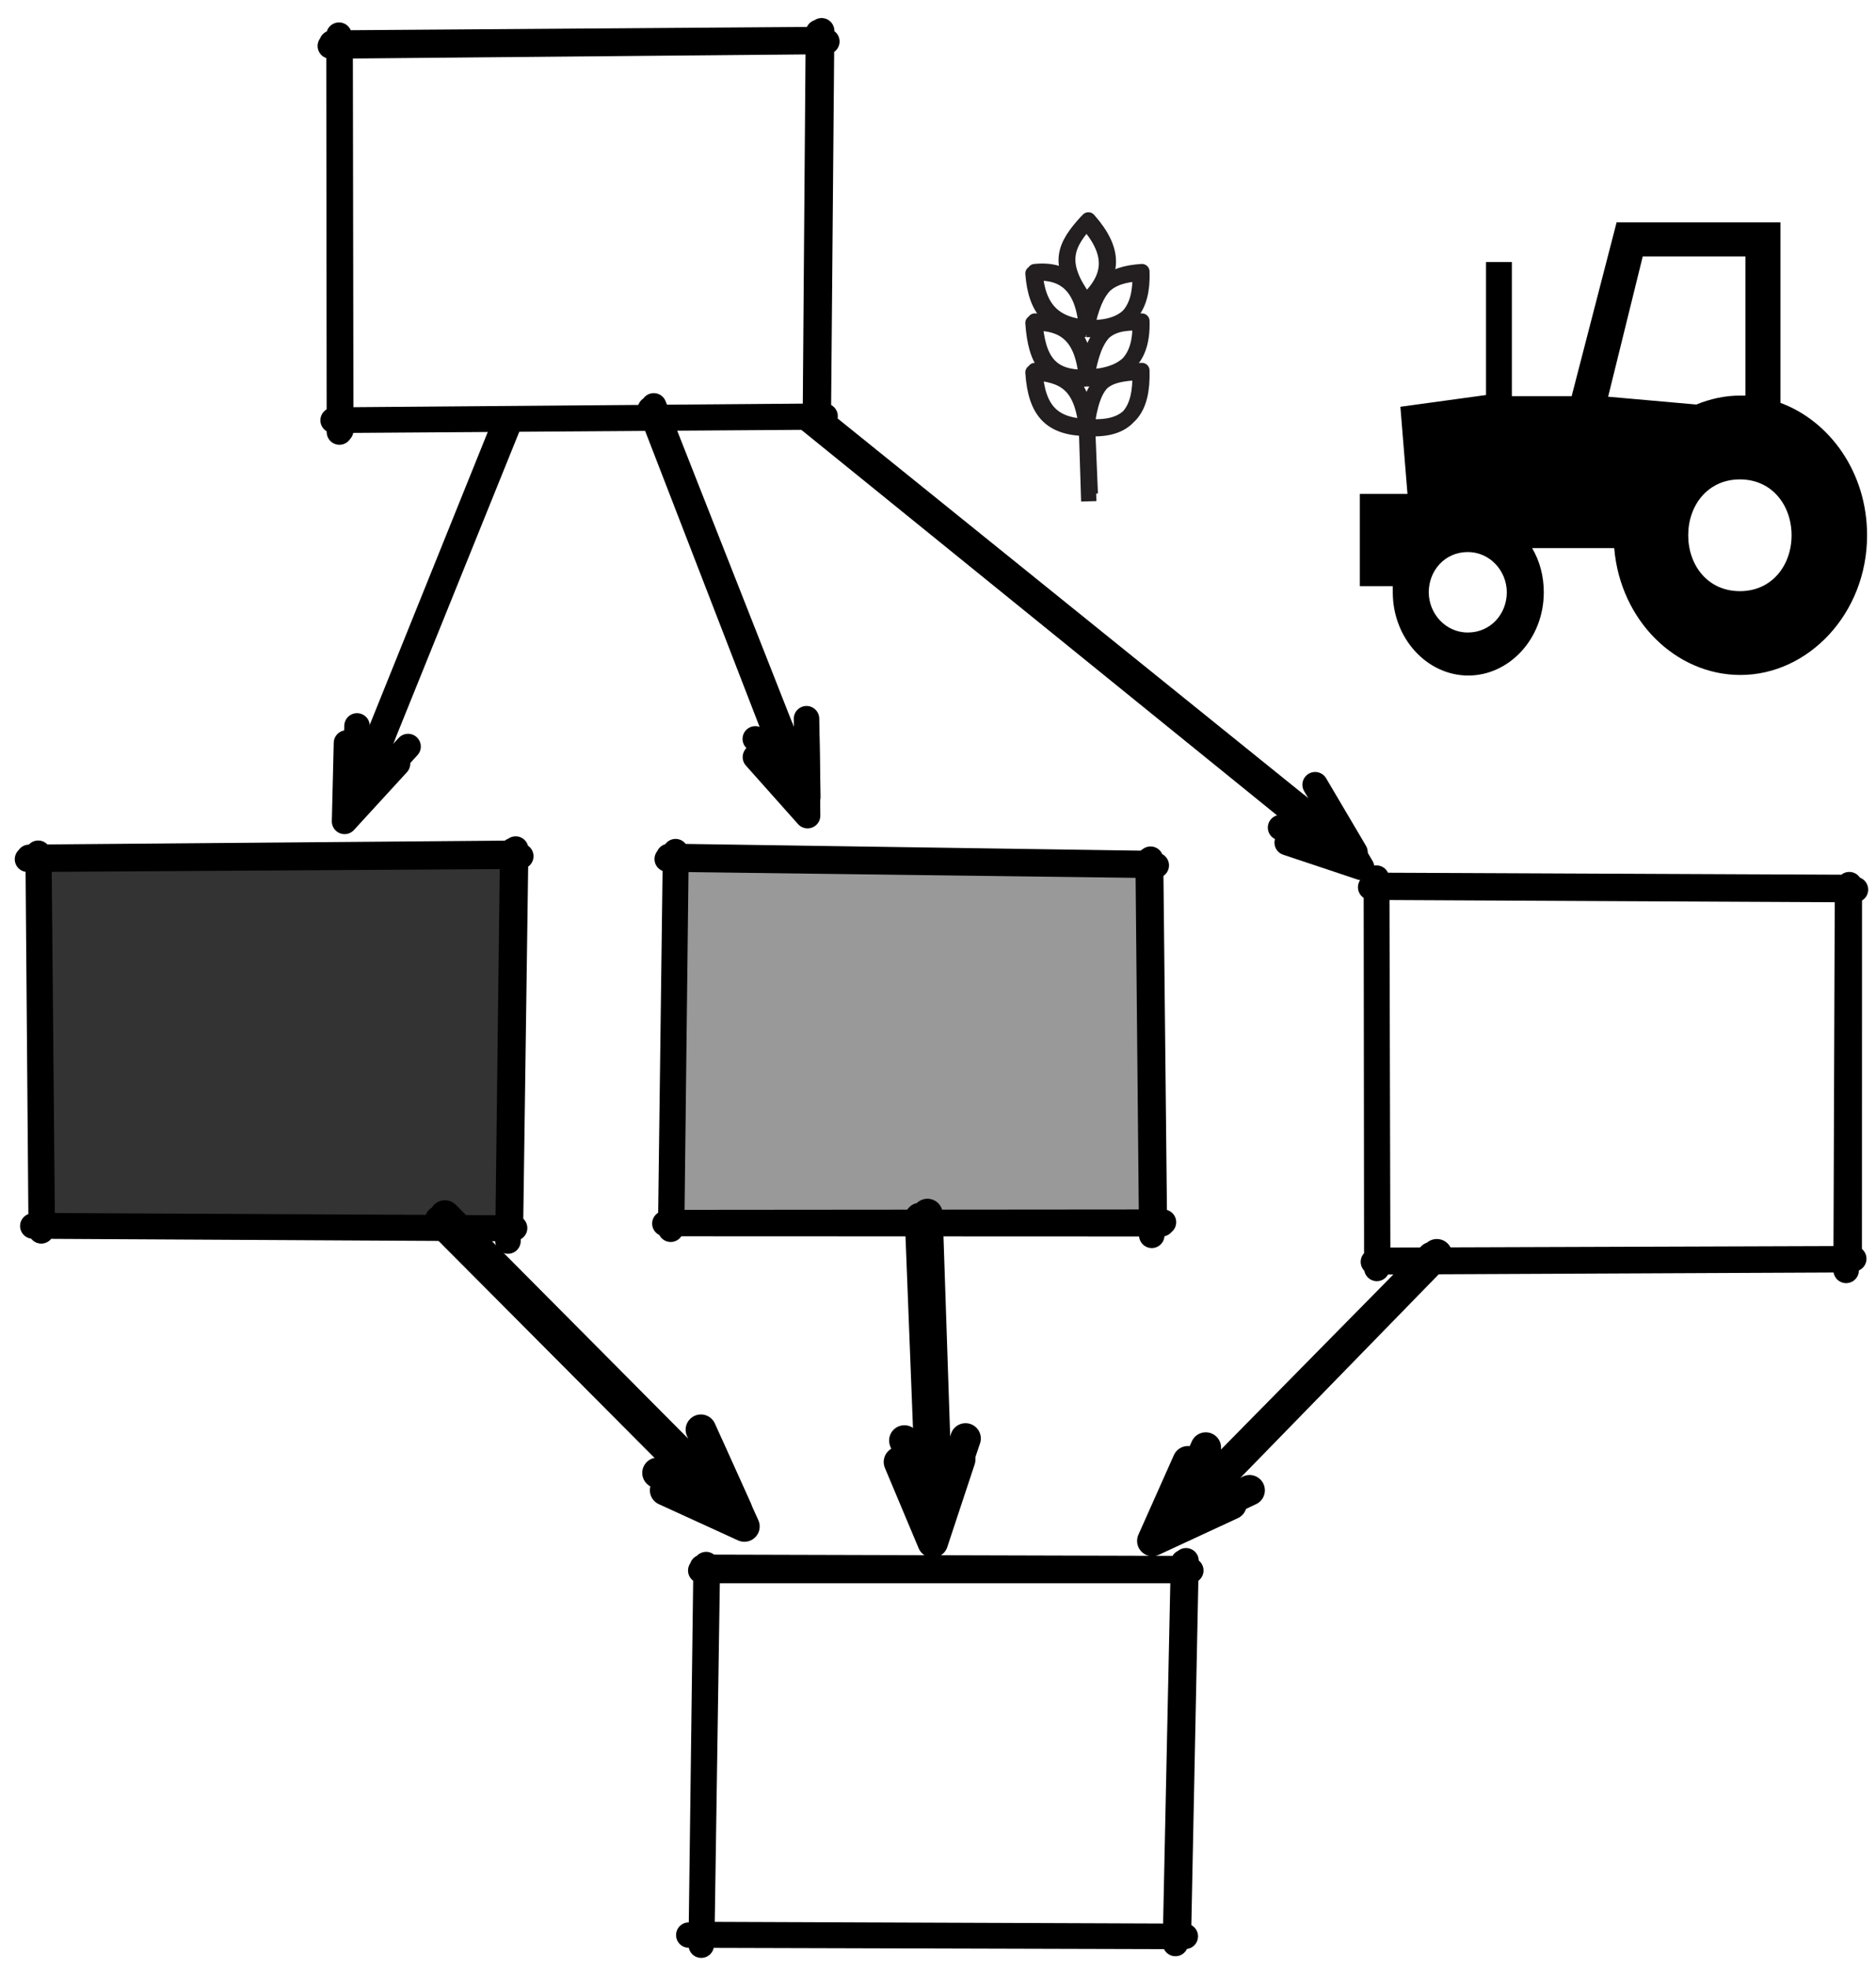 <?xml version="1.0" encoding="UTF-8" standalone="no"?>
<!DOCTYPE svg PUBLIC "-//W3C//DTD SVG 1.1//EN" "http://www.w3.org/Graphics/SVG/1.1/DTD/svg11.dtd">
<svg xmlns="http://www.w3.org/2000/svg" xmlns:dc="http://purl.org/dc/elements/1.1/" version="1.1" xmlns:xl="http://www.w3.org/1999/xlink" viewBox="452 499 368 386" width="368" height="386">
  <defs>
    <marker orient="auto" overflow="visible" markerUnits="strokeWidth" id="StickArrow_Marker" stroke-linejoin="miter" stroke-miterlimit="10" viewBox="-1 -3 5 6" markerWidth="5" markerHeight="6" color="black">
      <g>
        <path d="M 2.88 0 L 0 0 M 0 -1.08 L 2.88 0 L 0 1.08" fill="none" stroke="currentColor" stroke-width="1"/>
      </g>
    </marker>
    <marker orient="auto" overflow="visible" markerUnits="strokeWidth" id="StickArrow_Marker_2" stroke-linejoin="miter" stroke-miterlimit="10" viewBox="-1 -2 5 4" markerWidth="5" markerHeight="4" color="black">
      <g>
        <path d="M 2.667 0 L 0 0 M 0 -1 L 2.667 0 L 0 1" fill="none" stroke="currentColor" stroke-width="1"/>
      </g>
    </marker>
  </defs>
  <g id="flowchart" stroke-opacity="1" fill="none" stroke-dasharray="none" stroke="none" fill-opacity="1">
    <title>flowchart</title>
    <g id="flowchart_Layer_1">
      <title>Layer 1</title>
      <g id="Graphic_2">
        <rect x="518.5" y="508" width="93" height="72.5" fill="white"/>
        <path d="M 516.8 508.015 L 614.194 507.133 M 612.545 505.347 L 611.949 581.886 M 613.534 580.769 L 517.348 581.429 M 518.584 583.728 L 518.498 505.897 M 517.11 507.452 L 612.843 506.767 M 613.166 505.037 L 612.518 580.47 M 613.847 580.623 L 518.896 581.376 M 518.835 583.416 L 518.715 507.688" stroke="black" stroke-linecap="round" stroke-linejoin="round" stroke-width="5"/>
      </g>
      <g id="Graphic_5">
        <rect x="459.5" y="667.5" width="93" height="72.5" fill="#333"/>
        <path d="M 457.396 667.513 L 554.159 666.922 M 552.576 665.826 L 551.643 742.39 M 552.63 739.948 L 458.438 739.441 M 460.089 740.394 L 459.491 666.337 M 457.709 667.138 L 552.873 666.349 M 553.154 665.516 L 552.127 739.632 M 552.941 739.842 L 460.393 739.381 M 460.286 740.083 L 459.62 667.189" stroke="black" stroke-linecap="round" stroke-linejoin="round" stroke-width="5"/>
      </g>
      <g id="Graphic_6">
        <rect x="584.5" y="667.5" width="93" height="72.5" fill="#999"/>
        <path d="M 582.887 667.479 L 678.813 668.714 M 677.231 667.818 L 677.933 741.266 M 679.912 738.998 L 582.427 738.959 M 583.567 740.075 L 584.519 666.025 M 583.202 666.959 L 677.552 668.356 M 677.691 667.505 L 678.434 738.682 M 680.225 738.697 L 583.894 738.779 M 583.746 739.76 L 584.589 667.185" stroke="black" stroke-linecap="round" stroke-linejoin="round" stroke-width="5"/>
      </g>
      <g id="Graphic_7">
        <rect x="722" y="673" width="93" height="72.5" fill="white"/>
        <path d="M 720.877 672.995 L 815.968 673.463 M 814.418 672.811 L 814.142 748.143 M 815.319 746.046 L 721.415 746.473 M 722.083 747.755 L 721.998 671.213 M 721.19 672.642 L 814.729 673.05 M 814.76 672.499 L 814.741 745.74 M 815.632 745.863 L 722.394 746.176 M 722.244 747.443 L 722.057 672.688" stroke="black" stroke-linecap="round" stroke-linejoin="round" stroke-width="5"/>
      </g>
      <g id="Line_8">
        <path d="M 551.139 581.827 L 524.974 646.732 M 552.109 581.341 L 527.041 643.388" marker-end="url(#StickArrow_Marker)" stroke="black" stroke-linecap="round" stroke-linejoin="round" stroke-width="5"/>
      </g>
      <g id="Line_9">
        <path d="M 579.579 579.238 L 605.22 645.533 M 580.239 578.599 L 605.183 641.931" marker-end="url(#StickArrow_Marker)" stroke="black" stroke-linecap="round" stroke-linejoin="round" stroke-width="5"/>
      </g>
      <g id="Line_10">
        <path d="M 610.419 581.078 L 707.901 660.057 M 611.251 580.198 L 706.589 657.102" marker-end="url(#StickArrow_Marker)" stroke="black" stroke-linecap="round" stroke-linejoin="round" stroke-width="5"/>
      </g>
      <g id="Graphic_11">
        <rect x="590.5" y="807" width="93" height="72.5" fill="white"/>
        <path d="M 589.464 807 L 685.588 807.001 M 684.158 805.408 L 682.575 880.148 M 684.197 878.772 L 587.118 878.502 M 589.557 880.477 L 590.515 805.842 M 589.776 806.378 L 684.437 806.638 M 684.651 805.099 L 683.157 878.46 M 684.509 878.748 L 589.894 878.392 M 589.646 880.161 L 590.744 806.687" stroke="black" stroke-linecap="round" stroke-linejoin="round" stroke-width="5"/>
      </g>
      <g id="Line_12">
        <path d="M 538.29 738.383 L 586.73 787.03 M 539.282 737.391 L 585.239 783.629" marker-end="url(#StickArrow_Marker_2)" stroke="black" stroke-linecap="round" stroke-linejoin="round" stroke-width="6"/>
      </g>
      <g id="Line_13">
        <path d="M 632.486 737.871 L 634.344 785.485 M 633.927 737.094 L 635.406 781.313" marker-end="url(#StickArrow_Marker_2)" stroke="black" stroke-linecap="round" stroke-linejoin="round" stroke-width="6"/>
      </g>
      <g id="Line_14">
        <path d="M 732.898 745.538 L 689.286 789.802 M 733.856 744.992 L 692.822 787.089" marker-end="url(#StickArrow_Marker_2)" stroke="black" stroke-linecap="round" stroke-linejoin="round" stroke-width="6"/>
      </g>
      <g id="Graphic_21">
        <path d="M 769.146 542.5 L 760.299 576.691 L 748.57 576.691 L 748.57 550.39 L 743.501 550.39 L 743.501 576.472 L 726.702 578.773 L 728.094 595.869 L 718.75 595.869 L 718.75 613.95 L 725.211 613.95 L 725.211 615.156 C 725.211 624.251 731.97 631.484 740.022 631.484 C 747.974 631.484 754.832 624.361 754.832 615.156 C 754.832 611.978 754.037 609.019 752.546 606.498 L 768.649 606.498 C 769.842 620.745 780.776 631.374 793.4 631.374 C 806.72 631.374 818.25 619.32 818.25 603.978 C 818.25 591.704 810.994 581.622 801.253 578.006 L 801.253 542.61 L 769.146 542.61 Z M 774.216 549.294 L 794.394 549.294 L 794.394 576.581 L 793.3 576.581 C 790.318 576.581 787.436 577.239 784.752 578.335 L 767.456 576.801 L 774.216 549.404 Z M 793.3 593.019 C 799.662 593.019 803.439 598.17 803.439 603.978 C 803.439 609.786 799.662 614.937 793.3 614.937 C 786.939 614.937 783.162 609.786 783.162 603.978 C 783.162 598.17 786.939 593.019 793.3 593.019 Z M 739.922 607.265 C 744.296 607.265 747.576 610.991 747.576 615.156 C 747.576 619.429 744.395 623.046 739.922 623.046 C 735.549 623.046 732.269 619.32 732.269 615.156 C 732.269 610.882 735.449 607.265 739.922 607.265 Z" fill="black"/>
      </g>
      <g id="Group_64">
        <g id="Group_66">
          <g id="Graphic_73">
            <path d="M 665.124 583.03 C 666.019 573.671 668.579 572.382 675.625 572.036 C 675.833 579.713 673.082 583.607 665.124 583.03 M 665.124 583.03 C 666.394 573.296 668.954 572.007 676 571.661 C 676.208 579.338 673.457 583.232 665.499 582.655" stroke="#231f20" stroke-linecap="butt" stroke-linejoin="round" stroke-width="3"/>
          </g>
          <g id="Graphic_72">
            <path d="M 665.124 573.328 C 666.247 564.491 668.914 562.087 675.625 562.335 C 675.851 569.687 672.346 572.985 665.124 573.328 M 665.124 573.328 C 666.622 564.116 669.289 561.712 676 561.96 C 676.226 569.312 672.721 572.61 665.499 572.953" stroke="#231f20" stroke-linecap="butt" stroke-linejoin="round" stroke-width="3"/>
          </g>
          <g id="Graphic_71">
            <path d="M 665.124 563.63 C 666.475 555.313 669.25 553.071 675.625 552.636 C 675.869 559.657 673.096 563.846 665.124 563.63 M 665.124 563.63 C 666.85 554.938 669.625 552.696 676 552.261 C 676.244 559.282 673.471 563.471 665.499 563.255" stroke="#231f20" stroke-linecap="butt" stroke-linejoin="round" stroke-width="3"/>
          </g>
          <g id="Graphic_70">
            <path d="M 665.043 558.136 C 658.859 550.817 660.904 547.165 665.126 542.5 C 670.489 548.559 670.235 553.308 665.043 558.136 M 665.043 558.136 C 659.234 550.442 661.279 546.79 665.501 542.125 C 670.864 548.184 670.61 552.933 665.418 557.761" stroke="#231f20" stroke-linecap="butt" stroke-linejoin="round" stroke-width="3"/>
          </g>
          <g id="Graphic_69">
            <path d="M 665.124 583.03 C 664.22 573.992 660.453 572.559 654.625 572.036 C 655.143 579.92 658.251 582.884 665.124 583.03 M 665.124 583.03 C 664.595 573.617 660.828 572.184 655 571.661 C 655.518 579.545 658.626 582.509 665.499 582.655" stroke="#231f20" stroke-linecap="butt" stroke-linejoin="round" stroke-width="3"/>
          </g>
          <g id="Graphic_68">
            <path d="M 665.124 573.328 C 664.448 564.811 660.788 562.264 654.625 562.335 C 655.161 569.894 657.514 573.748 665.124 573.328 M 665.124 573.328 C 664.823 564.436 661.163 561.889 655 561.96 C 655.536 569.519 657.889 573.373 665.499 572.953" stroke="#231f20" stroke-linecap="butt" stroke-linejoin="round" stroke-width="3"/>
          </g>
          <g id="Graphic_67">
            <path d="M 665.124 563.63 C 664.676 555.634 661.123 551.966 654.625 552.636 C 655.178 559.864 658.264 563.122 665.124 563.63 M 665.124 563.63 C 665.051 555.259 661.498 551.591 655 552.261 C 655.553 559.489 658.639 562.747 665.499 563.255" stroke="#231f20" stroke-linecap="butt" stroke-linejoin="round" stroke-width="3"/>
          </g>
        </g>
        <g id="Graphic_65">
          <path d="M 665.108 582.548 L 665.573 597.319 M 665.32 582.36 L 665.875 595.842" stroke="#231f20" stroke-linecap="butt" stroke-linejoin="round" stroke-width="3"/>
        </g>
      </g>
    </g>
  </g>
</svg>
